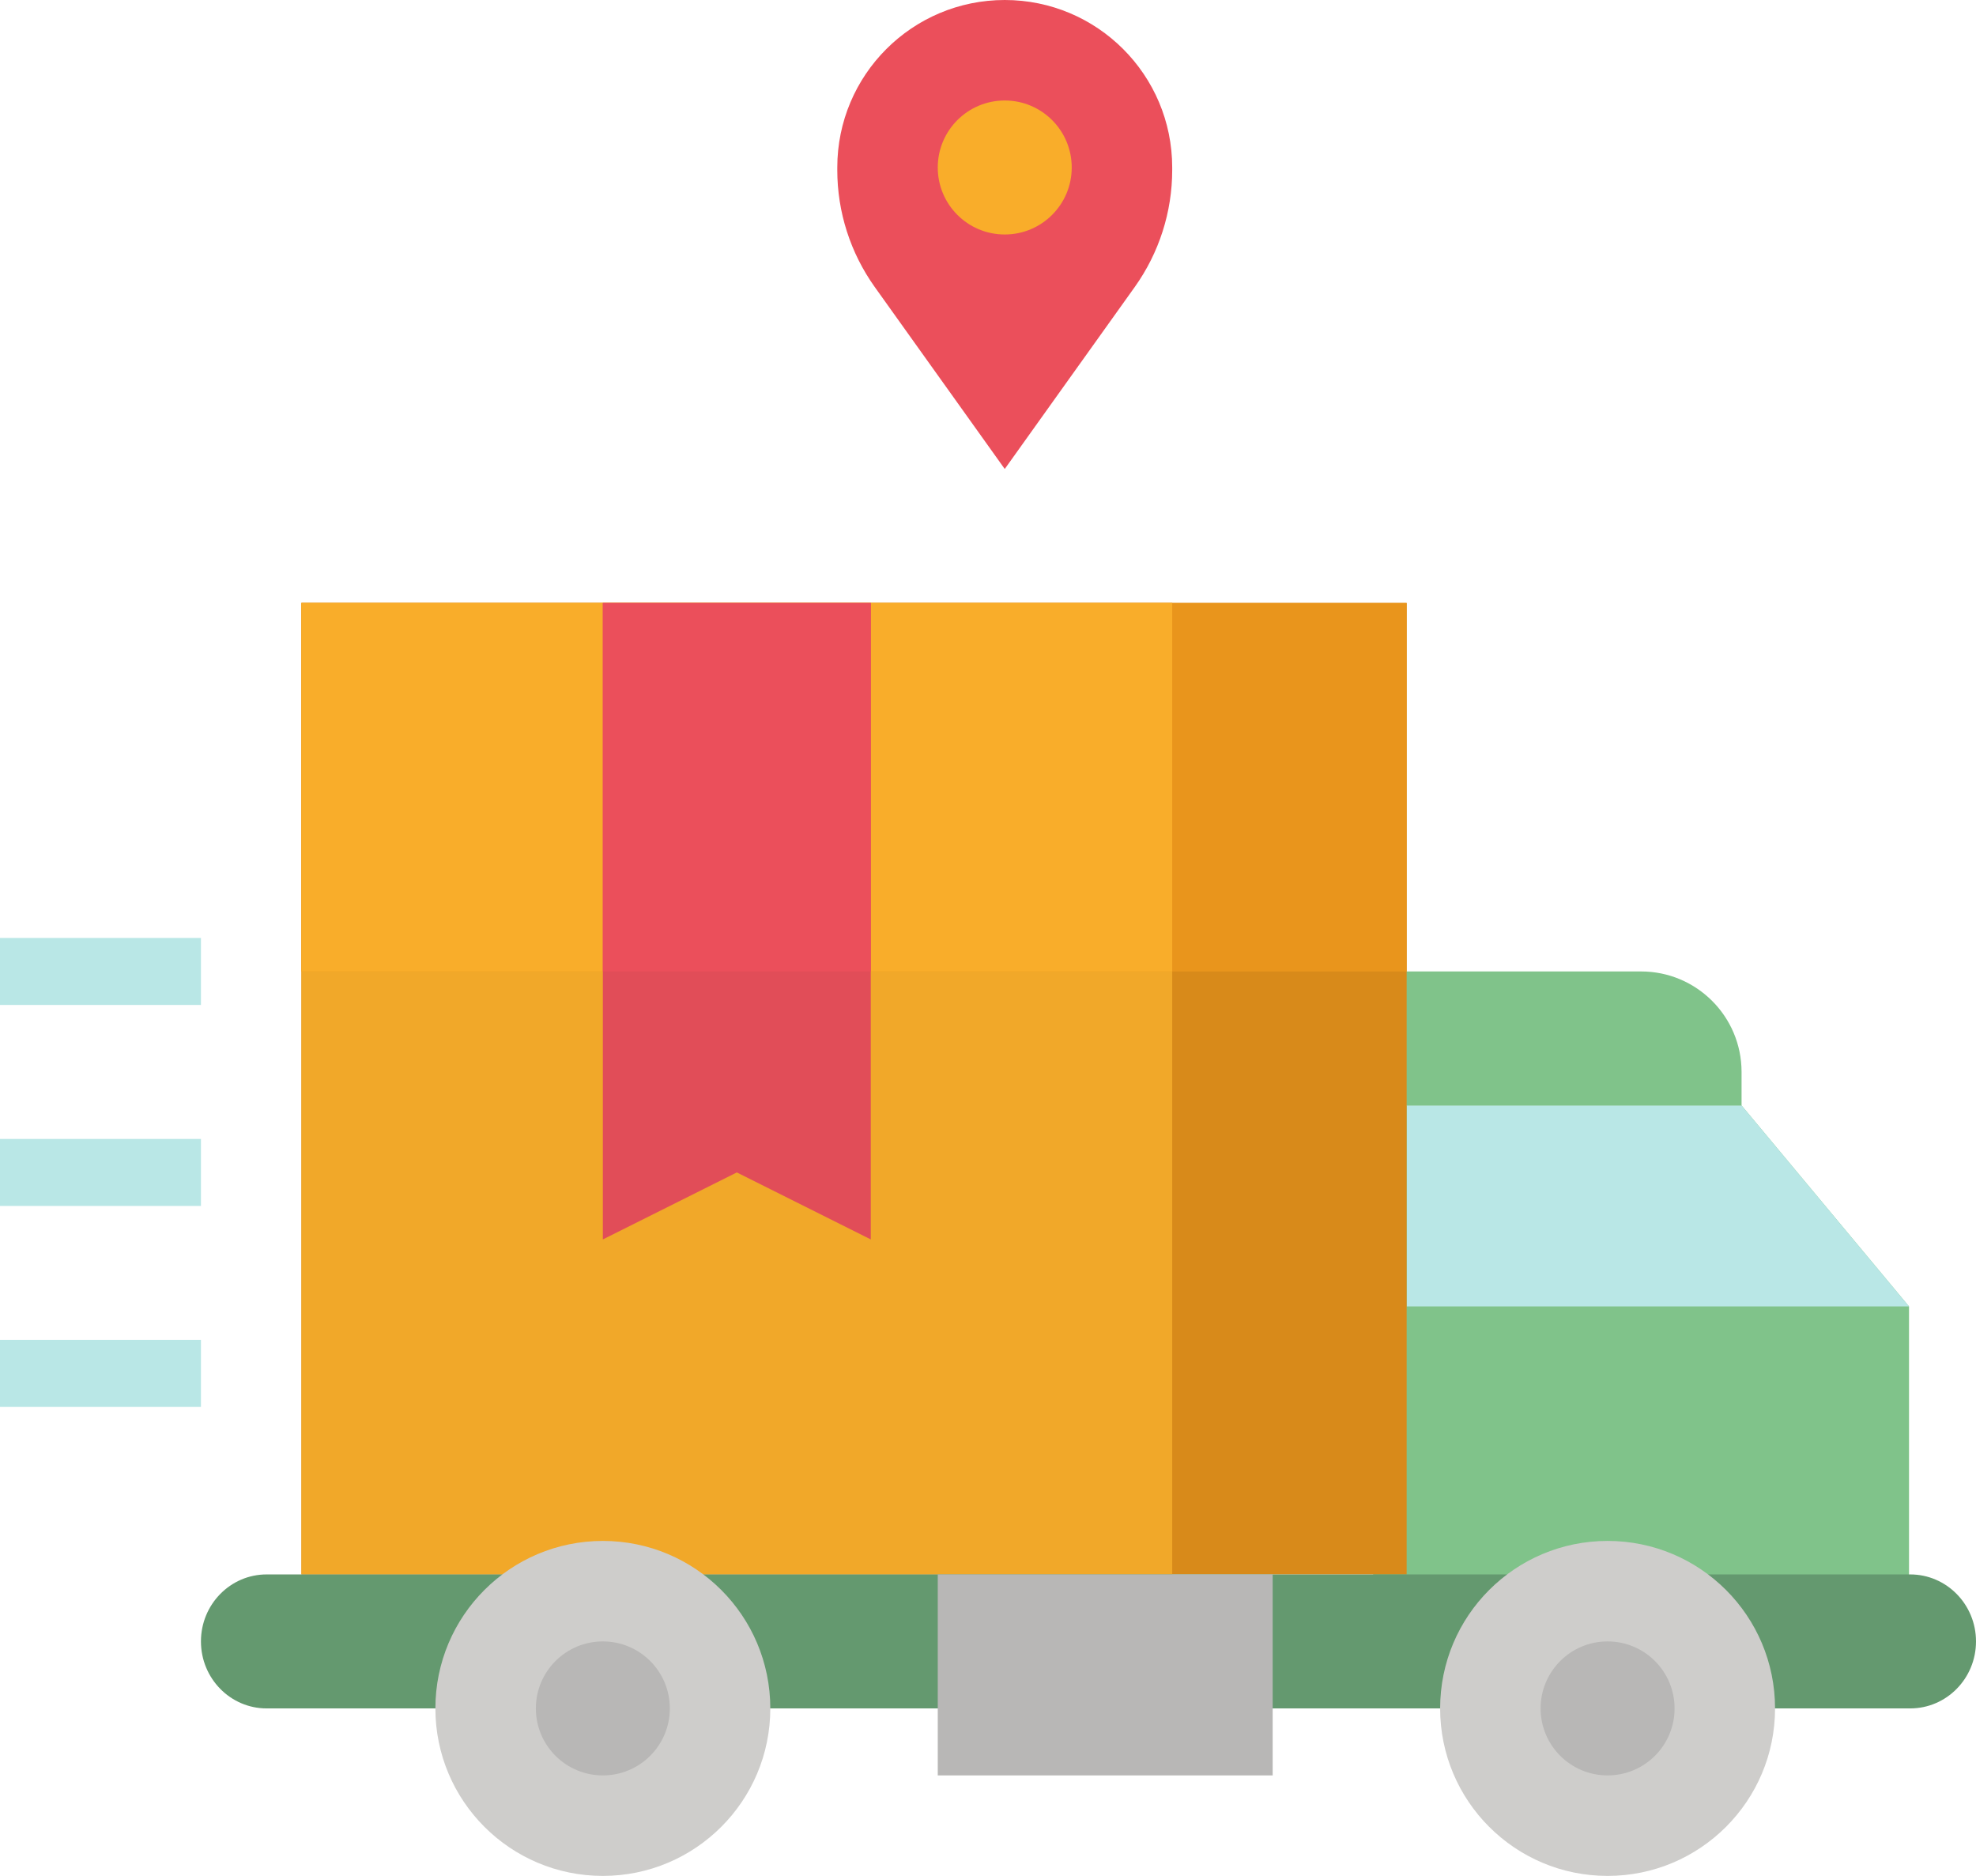 <?xml version="1.0" encoding="UTF-8"?><svg xmlns="http://www.w3.org/2000/svg" xmlns:xlink="http://www.w3.org/1999/xlink" height="56.0" preserveAspectRatio="xMidYMid meet" version="1.0" viewBox="2.0 4.0 59.0 56.0" width="59.0" zoomAndPan="magnify"><g><g><path d="M 59 52 L 43 52 L 43 37 L 54 37 L 59 43 L 59 52" fill="#80c38a"/></g><g><path d="M 59 43 L 44 43 L 44 37 L 54 37 L 59 43" fill="#b9e7e6"/></g><g><path d="M 54 37 L 43 37 L 43 33 L 51 33 C 52.656 33 54 34.344 54 36 L 54 37" fill="#80c38a"/></g><g><path d="M 44 51 L 11 51 L 11 22 L 44 22 L 44 51" fill="#d88a1a"/></g><g><path d="M 37 51 L 11 51 L 11 22 L 37 22 L 37 51" fill="#f1a829"/></g><g><path d="M 44 33 L 11 33 L 11 22 L 44 22 L 44 33" fill="#e9951c"/></g><g><path d="M 37 33 L 11 33 L 11 22 L 37 22 L 37 33" fill="#f9ad2a"/></g><g><path d="M 59.035 55 L 9.961 55 C 8.879 55 8 54.105 8 53 C 8 51.895 8.879 51 9.961 51 L 59.035 51 C 60.121 51 61 51.895 61 53 C 61 54.105 60.121 55 59.035 55" fill="#64996f"/></g><g><path d="M 45 55 C 45 52.238 47.238 50 50 50 C 52.762 50 55 52.238 55 55 C 55 57.762 52.762 60 50 60 C 47.238 60 45 57.762 45 55" fill="#cecdcb"/></g><g><path d="M 15 55 C 15 52.238 17.238 50 20 50 C 22.762 50 25 52.238 25 55 C 25 57.762 22.762 60 20 60 C 17.238 60 15 57.762 15 55" fill="#cecdcb"/></g><g><path d="M 48 55 C 48 53.895 48.895 53 50 53 C 51.105 53 52 53.895 52 55 C 52 56.105 51.105 57 50 57 C 48.895 57 48 56.105 48 55" fill="#b8b7b6"/></g><g><path d="M 18 55 C 18 53.895 18.895 53 20 53 C 21.105 53 22 53.895 22 55 C 22 56.105 21.105 57 20 57 C 18.895 57 18 56.105 18 55" fill="#b8b7b6"/></g><g><path d="M 40 57 L 30 57 L 30 51 L 40 51 L 40 57" fill="#b8b7b6"/></g><g><path d="M 8 46 L 2 46 L 2 44 L 8 44 L 8 46" fill="#b9e7e6"/></g><g><path d="M 8 40 L 2 40 L 2 38 L 8 38 L 8 40" fill="#b9e7e6"/></g><g><path d="M 8 34 L 2 34 L 2 32 L 8 32 L 8 34" fill="#b9e7e6"/></g><g><path d="M 35.883 12.566 L 32 18 L 28.117 12.566 C 27.391 11.547 27 10.328 27 9.078 L 27 9 C 27 6.238 29.238 4 32 4 C 34.762 4 37 6.238 37 9 L 37 9.078 C 37 10.328 36.609 11.547 35.883 12.566" fill="#eb4f5b"/></g><g><path d="M 30 9 C 30 7.895 30.895 7 32 7 C 33.105 7 34 7.895 34 9 C 34 10.105 33.105 11 32 11 C 30.895 11 30 10.105 30 9" fill="#f9ad2a"/></g><g><path d="M 28 41 L 24 39 L 20 41 L 20 22 L 28 22 L 28 41" fill="#e14d58"/></g><g><path d="M 28 33 L 20 33 L 20 22 L 28 22 L 28 33" fill="#eb4f5b"/></g></g></svg>
